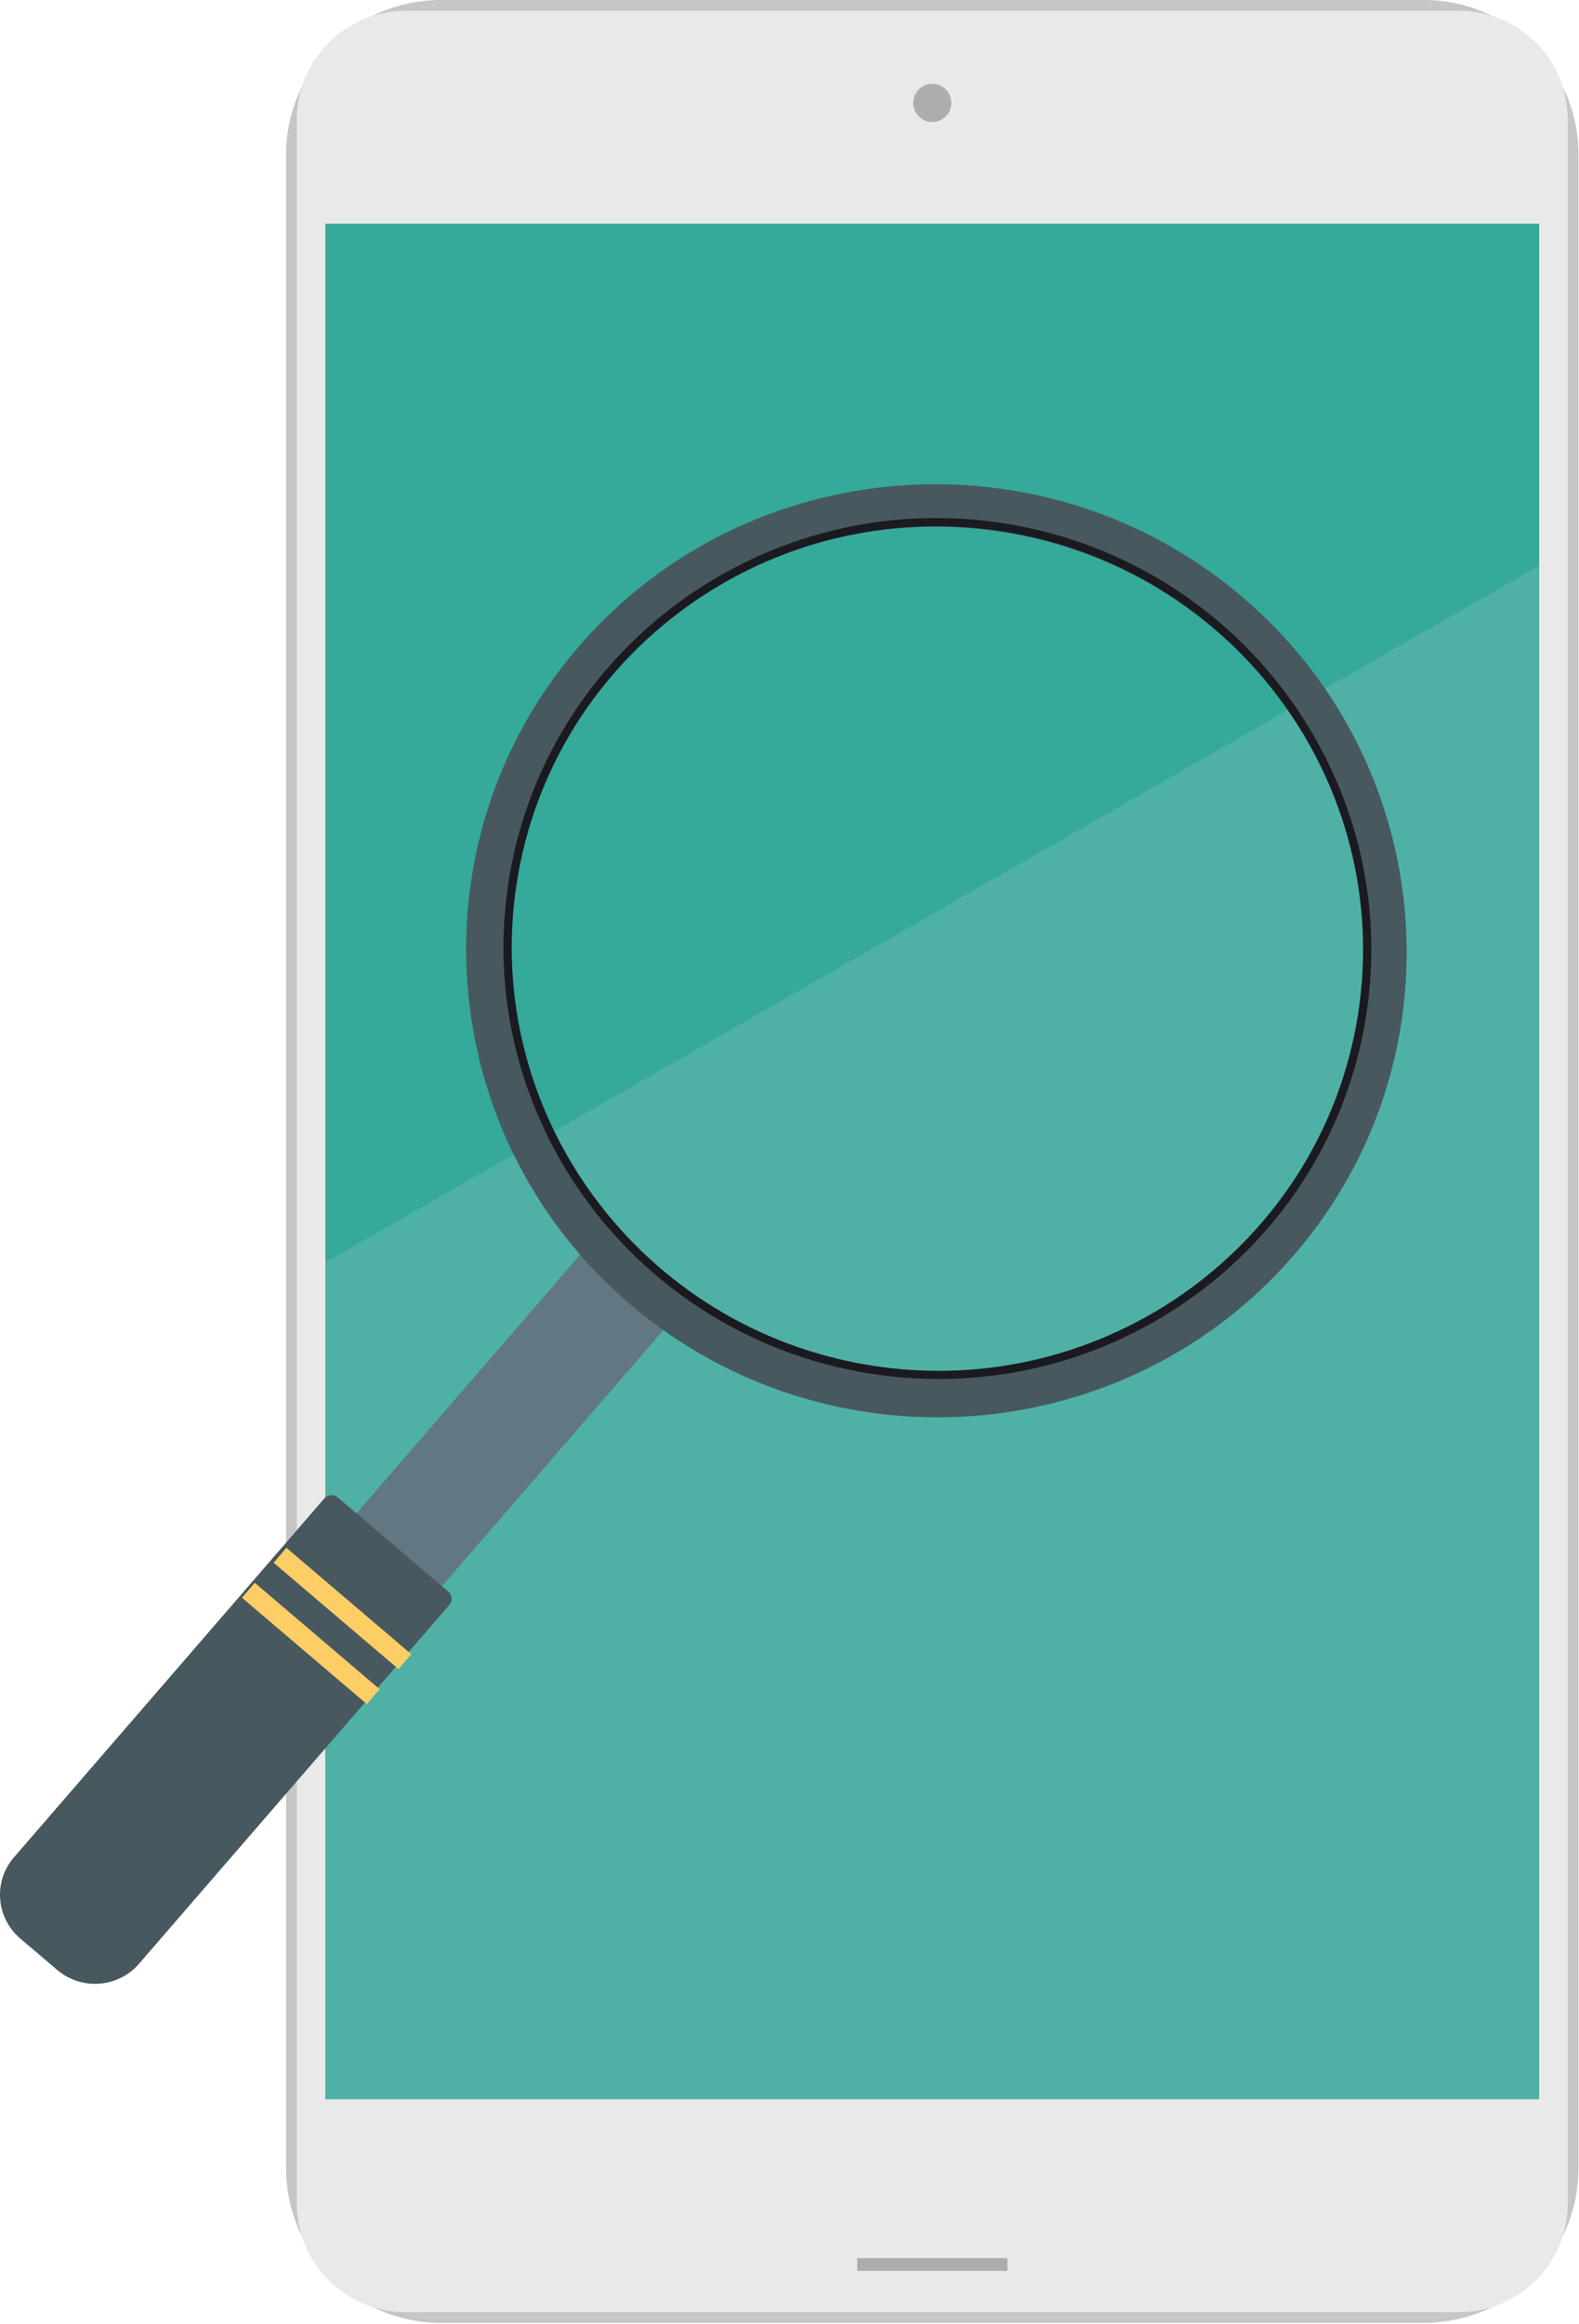 <?xml version="1.0" encoding="UTF-8" standalone="no"?><!DOCTYPE svg PUBLIC "-//W3C//DTD SVG 1.1//EN" "http://www.w3.org/Graphics/SVG/1.1/DTD/svg11.dtd"><svg width="100%" height="100%" viewBox="0 0 1216 1789" version="1.1" xmlns="http://www.w3.org/2000/svg" xmlns:xlink="http://www.w3.org/1999/xlink" xml:space="preserve" xmlns:serif="http://www.serif.com/" style="fill-rule:evenodd;clip-rule:evenodd;stroke-linejoin:round;stroke-miterlimit:2;"><g><g><path d="M1123.41,1779.88l-810.896,0c-46.367,0 -83.95,-37.587 -83.95,-83.95l-0,-1603.72c-0,-46.366 37.583,-83.954 83.95,-83.954l810.896,0c46.366,0 83.95,37.588 83.95,83.954l-0,1603.72c-0,46.363 -37.584,83.95 -83.95,83.95" style="fill:#eae9ea;fill-rule:nonzero;"/><path d="M1096.43,1788.14l-756.937,-0c-65.721,-0 -119.192,-53.471 -119.192,-119.192l0,-1549.76c0,-65.716 53.471,-119.183 119.192,-119.183l756.937,-0c65.717,-0 119.184,53.467 119.184,119.183l-0,1549.76c-0,65.721 -53.467,119.192 -119.184,119.192m-756.937,-1771.62c-56.617,-0 -102.675,46.058 -102.675,102.666l-0,1549.76c-0,56.617 46.058,102.675 102.675,102.675l756.937,-0c56.609,-0 102.667,-46.058 102.667,-102.675l0,-1549.76c0,-56.608 -46.058,-102.666 -102.667,-102.666l-756.937,-0Z" style="fill:#c6c6c7;fill-rule:nonzero;"/><path d="M1123.4,1779.88l-810.895,0c-46.367,0 -83.95,-37.587 -83.95,-83.95l-0,-1603.72c-0,-46.366 37.583,-83.954 83.95,-83.954l810.895,0c46.367,0 83.95,37.588 83.95,83.954l0,1603.72c0,46.363 -37.583,83.95 -83.95,83.95" style="fill:#eae9ea;fill-rule:nonzero;"/><rect x="250.583" y="172.205" width="934.75" height="1443.73" style="fill:#35a99a;"/><rect x="660.133" y="1738.28" width="115.654" height="9.787" style="fill:#adadae;"/><path d="M732.641,79.221c-0,-8.109 -6.575,-14.683 -14.683,-14.683c-8.109,-0 -14.68,6.574 -14.68,14.683c0,8.108 6.571,14.683 14.68,14.683c8.108,0 14.683,-6.575 14.683,-14.683" style="fill:#adadae;fill-rule:nonzero;"/><path d="M1185.33,1615.93l-0,-1180.48l-934.75,536.404l-0,644.075l934.75,-0Z" style="fill:#4fb1a6;fill-rule:nonzero;"/><path d="M289.347,1279.96l-65.833,-56.058l233.15,-269.479l65.833,56.058l-233.15,269.479Z" style="fill:#617782;fill-rule:nonzero;"/><path d="M44.008,1516.4l-28.38,-24.163c-18.75,-15.966 -20.937,-43.946 -4.887,-62.496l239.008,-276.249c2.642,-3.05 7.279,-3.396 10.363,-0.771l85.108,72.471c3.083,2.624 3.446,7.224 0.804,10.279l-239.008,276.25c-16.05,18.55 -44.258,20.645 -63.008,4.679" style="fill:#48585f;fill-rule:nonzero;"/><path d="M210.721,1202.97l96.183,81.901l9.817,-11.528l-96.183,-81.901l-9.817,11.528Z" style="fill:#fece66;"/><path d="M186.357,1229.93l96.183,81.901l9.816,-11.528l-96.183,-81.901l-9.816,11.528Z" style="fill:#fece66;"/><path d="M485.52,1004.21c-151.775,-129.233 -169.558,-356.537 -39.642,-506.7c129.921,-150.162 359.096,-167.187 510.871,-37.954c151.771,129.238 169.554,356.542 39.638,506.704c-129.921,150.163 -359.092,167.188 -510.867,37.95m449.754,-519.833c-137.941,-117.454 -346.233,-101.983 -464.308,34.496c-118.079,136.475 -101.917,343.062 36.025,460.521c137.942,117.454 346.229,101.983 464.308,-34.492c118.079,-136.479 101.917,-343.067 -36.025,-460.525" style="fill:#48585f;fill-rule:nonzero;"/><path d="M391.637,678.854c28.041,-180.508 199.008,-304.35 381.112,-276.058c182.104,28.291 307.442,198.158 279.396,378.666c-28.042,180.509 -199.004,304.346 -381.108,276.055c-182.104,-28.288 -307.442,-198.159 -279.4,-378.663m654.233,101.634c27.508,-177.076 -95.446,-343.717 -274.087,-371.471c-178.646,-27.75 -346.359,93.733 -373.871,270.812c-27.509,177.075 95.45,343.713 274.091,371.467c178.642,27.75 346.359,-93.734 373.867,-270.809" style="fill:#1b1a21;fill-rule:nonzero;"/></g></g></svg>